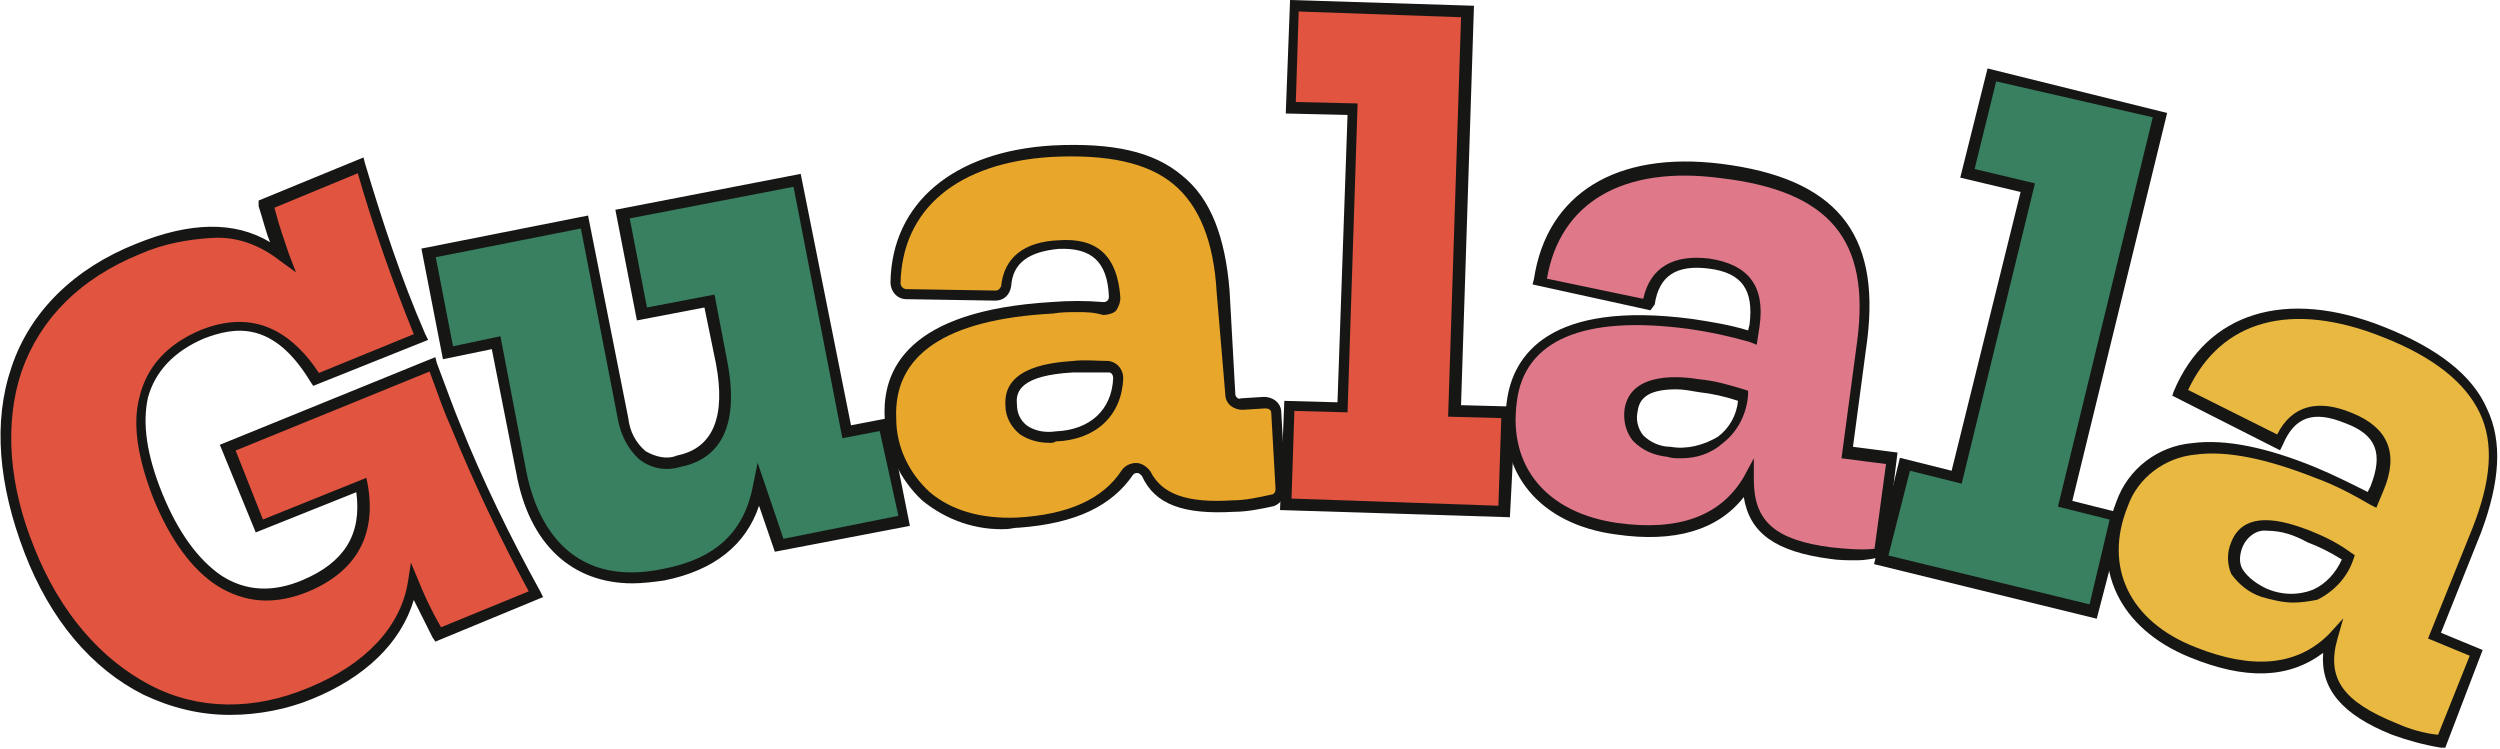 <?xml version="1.0" encoding="utf-8"?>
<!-- Generator: Adobe Illustrator 25.3.1, SVG Export Plug-In . SVG Version: 6.00 Build 0)  -->
<svg version="1.1" id="Calque_1" xmlns="http://www.w3.org/2000/svg" xmlns:xlink="http://www.w3.org/1999/xlink" x="0px" y="0px" width="174" height="52.1"
	 viewBox="0 0 174 52.1" style="enable-background:new 0 0 174 52.1;" xml:space="preserve">
<style type="text/css">
	.st0{fill:#E05440;}
	.st1{fill:#161615;}
	.st2{fill:#38805F;}
	.st3{fill:#E8A72A;}
	.st4{fill:#DF7889;}
	.st5{fill:#E8B840;}
</style>
<g transform="translate(-794 -5495.05)">
	<g transform="translate(1032.669 5192.26)">
		<g transform="translate(-238.669 323.747)">
			<path class="st0" d="M30.5,23.2c-0.7-1.3-1.2-2.5-1.7-3.6c-0.6,3.5-3.3,6.2-7.1,7.7C13.5,30.6,5.8,26.6,2,17.4
				c-3.7-9.1-1.2-17.4,7.7-21c4-1.6,7.3-1.6,9.9,0.5c-0.4-1.1-0.8-2.3-1.1-3.6L25-9.5c1.2,4.1,2.6,8,4.2,11.9l-7.3,3
				c-2.6-4.2-5.4-4.2-7.9-3.2c-4.7,1.9-5.2,6-3.1,11.3c2.2,5.5,5.7,8.1,10.3,6.2c2.7-1.1,4.5-3.2,3.9-7l-7.1,2.9l-2.2-5.5l14.3-5.8
				c0.7,2,1.1,3,1.6,4.2c1.7,4,3.5,8,5.6,11.8L30.5,23.2z"/>
			<path class="st1" d="M16,28.8c-2.1,0-4.1-0.5-6-1.4c-3.6-1.8-6.5-5.2-8.3-9.9S-0.5,8.4,0.8,4.6C2.1,0.7,5.2-2.3,9.5-4
				c3.7-1.5,6.8-1.6,9.3-0.1c-0.3-0.7-0.5-1.6-0.8-2.5L18-7l7.3-3l0.1,0.4c1.2,4,2.5,8,4.2,11.9l0.2,0.4l-8,3.2l-0.2-0.3
				c-2.6-4.3-5.3-3.8-7.4-3c-2.1,0.9-3.4,2.3-3.9,4.1c-0.4,1.8-0.1,4,1,6.7c1.1,2.7,2.5,4.6,4.1,5.7c1.7,1.1,3.6,1.2,5.7,0.3
				c2.8-1.2,4.1-3.1,3.7-6.1l-7,2.8L15.3,10l15-6.1l0.1,0.4c0.8,2.1,1.1,3,1.6,4.2c1.6,4,3.5,7.9,5.6,11.7l0.2,0.4l-7.5,3.1
				l-0.2-0.3c-0.5-1-0.9-1.8-1.3-2.6c-0.9,3-3.4,5.4-7.1,6.9C20,28.4,18,28.8,16,28.8z M14.8-4.4c-1.7,0.1-3.4,0.4-5,1.1
				c-4.2,1.7-7,4.5-8.3,8.2c-1.2,3.6-0.9,7.9,0.9,12.3c1.8,4.5,4.6,7.7,8,9.5s7.3,1.8,11.1,0.2c3.9-1.6,6.4-4.2,6.9-7.4l0.2-1.3
				l0.5,1.2c0.4,1,0.9,2.1,1.6,3.3l6.1-2.5c-2-3.7-3.8-7.5-5.4-11.4c-0.5-1.1-0.8-2-1.5-3.9l-13.5,5.5l1.9,4.8l7.2-2.9l0.1,0.5
				c0.6,3.5-0.8,6-4.1,7.4c-2.4,1-4.5,0.8-6.4-0.4c-1.7-1.1-3.2-3.1-4.4-6c-1.1-2.8-1.5-5.2-1-7.1c0.5-2.1,1.9-3.7,4.3-4.7
				c3.3-1.3,6-0.3,8.2,3l6.6-2.7c-1.5-3.7-2.8-7.4-3.9-11.2l-5.8,2.4c0.3,1.2,0.7,2.3,1,3.2l0.5,1.3l-1.1-0.8
				C18.1-3.9,16.5-4.5,14.8-4.4L14.8-4.4z"/>
		</g>
		<g transform="translate(-182.74 325.791)">
			<path class="st2" d="M5.6,6.5l1.3,6.7L-1.8,15l-1.4-4.2C-3.7,14-5.7,16.2-9.8,17c-5.8,1.1-8.9-2.2-9.9-7.1l-1.8-9l-3.4,0.7
				l-1.4-6.9l10.9-2.1l2.7,13.8c0.5,2.4,1.7,3.3,3.8,2.9c2.6-0.5,3.8-2.6,3-6.9l-0.8-4.3l-4.7,0.9l-1.4-6.9l12.2-2.4L3,7.1L5.6,6.5z
				"/>
			<path class="st1" d="M-11.9,17.6c-4.2,0-7.2-2.7-8.1-7.7l-1.7-8.6l-3.4,0.7l-1.5-7.7L-15-8l2.8,14.1c0.1,0.9,0.5,1.7,1.2,2.3
				c0.7,0.4,1.5,0.6,2.2,0.3C-6.3,8.2-5.4,6-6.1,2.3l-0.8-3.9l-4.7,0.9l-1.5-7.7l12.9-2.5L3.3,6.6l2.6-0.5l1.5,7.5L-2,15.4l-1.1-3.2
				c-0.9,2.7-3.1,4.5-6.6,5.2C-10.4,17.5-11.2,17.6-11.9,17.6z M-21.1,0.4l1.8,9.4c0.6,3.1,2.7,8.2,9.5,6.8c3.7-0.7,5.7-2.6,6.3-5.9
				l0.3-1.5l1.8,5.3l8-1.6L5.3,7L2.7,7.5L-0.7-10l-11.4,2.2l1.2,6.2l4.7-0.9l0.9,4.7c1,5.3-1.2,6.9-3.3,7.3c-1,0.3-2,0.1-2.8-0.5
				c-0.8-0.7-1.3-1.7-1.5-2.7l-2.6-13.4l-10.1,2l1.2,6.2L-21.1,0.4z"/>
		</g>
		<g transform="translate(-121.191 322.113)">
			<path class="st3" d="M-39.7,7c0-0.4-0.3-0.7-0.7-0.8c-0.8-0.1-1.6-0.1-2.5,0c-3.1,0.2-4.4,1.1-4.3,2.6c0.1,1.5,1,2.4,3.1,2.3
				C-41.5,11-39.8,9.4-39.7,7 M-28.7,9.4l0.3,5.3c0,0.4-0.2,0.7-0.6,0.8c-0.9,0.2-1.8,0.4-2.8,0.4c-3.3,0.2-5.2-0.5-6.1-2.2
				c-0.2-0.4-0.6-0.5-1-0.4c-0.1,0.1-0.2,0.1-0.3,0.2c-1.4,2.2-4,3.3-7.6,3.5c-5.5,0.3-8.6-2.9-8.8-7.3c-0.3-5,4.2-7.3,11.2-7.7
				c1.2-0.1,2.4-0.1,3.5,0c0.4,0,0.8-0.3,0.8-0.7c0,0,0-0.1,0-0.1c-0.2-2.7-1.4-3.8-3.9-3.6c-2.2,0.1-3.5,1-3.6,2.9
				c0,0.4-0.4,0.7-0.8,0.7l-6.2-0.1c-0.4,0-0.7-0.3-0.7-0.8c0.1-5.6,4.4-8.7,11-9.1c7.9-0.5,11.4,2.6,11.9,9.7l0.3,4.6l0.2,2.6
				c0,0.4,0.4,0.7,0.8,0.7l1.6-0.1C-29.1,8.7-28.7,9-28.7,9.4C-28.7,9.4-28.7,9.4-28.7,9.4"/>
			<path class="st1" d="M-47.4,17.5c-2.1,0.1-4.2-0.6-5.9-2c-1.6-1.5-2.5-3.5-2.6-5.7c-0.2-3.4,1.6-7.5,11.6-8.1
				c1.2-0.1,2.4-0.1,3.6,0c0.1,0,0.2,0,0.3-0.1c0.1-0.1,0.1-0.2,0.1-0.3c-0.1-2.4-1.2-3.4-3.5-3.3C-45.9-1.8-47-1-47.1,0.6
				c-0.1,0.6-0.5,1-1.1,1h0l-6.2-0.1c-0.6,0-1.1-0.5-1.1-1.2c0.1-5.5,4.4-9.1,11.3-9.5c4.1-0.2,7,0.4,9,2.1c2,1.6,3,4.3,3.3,8
				l0.4,7.2c0,0.2,0.2,0.4,0.4,0.3l1.6-0.1c0.6,0,1.2,0.4,1.2,1.1l0,0l0.3,5.3c0,0.5-0.3,1-0.8,1.2c-0.9,0.2-1.9,0.4-2.8,0.4
				c-3.5,0.2-5.5-0.5-6.4-2.5c-0.1-0.1-0.2-0.2-0.3-0.2c-0.1,0-0.2,0-0.3,0.1c-1.5,2.2-4,3.4-7.9,3.7
				C-46.9,17.4-47.2,17.5-47.4,17.5z M-42.5,2.4c-0.6,0-1.1,0-1.7,0.1c-7.5,0.4-11.1,2.9-10.9,7.3c0,2,0.9,3.8,2.3,5.1
				c1.5,1.3,3.6,1.9,6.1,1.8c3.6-0.2,6-1.3,7.3-3.3c0.2-0.3,0.6-0.5,1-0.5c0.4,0,0.8,0.3,1,0.6c0.8,1.6,2.6,2.2,5.7,2
				c0.9,0,1.8-0.2,2.7-0.4c0.2,0,0.3-0.2,0.3-0.4l-0.3-5.3c0-0.2-0.2-0.3-0.4-0.3l-1.6,0.1c-0.6,0-1.2-0.4-1.2-1.1c0,0,0,0,0,0
				L-32.8,1c-0.2-3.5-1.2-6-3-7.5c-1.8-1.5-4.6-2.1-8.5-1.9C-50.8-8-54.7-4.8-54.8,0.4c0,0.2,0.2,0.4,0.4,0.4l6.2,0.1
				c0.2,0,0.3-0.1,0.4-0.3c0,0,0,0,0,0c0.2-2,1.6-3.1,4-3.2c2.7-0.2,4.1,1.1,4.3,4c0,0.3-0.1,0.6-0.3,0.9c-0.2,0.2-0.6,0.3-0.9,0.3
				C-41.4,2.4-41.9,2.4-42.5,2.4z M-44.4,11.5c-0.8,0-1.5-0.2-2.1-0.6c-0.6-0.5-1-1.2-1-2c-0.2-2.8,3.5-3,4.7-3.1
				c0.8-0.1,1.7,0,2.5,0c0.6,0.1,1,0.6,1,1.2l0,0c-0.1,2.6-1.9,4.3-4.7,4.4C-44.1,11.5-44.3,11.5-44.4,11.5z M-41.8,6.6
				c-0.3,0-0.6,0-1,0c-3.6,0.2-4,1.3-3.9,2.2c0,0.6,0.2,1.1,0.7,1.5c0.6,0.4,1.3,0.5,2,0.4c2.4-0.1,3.9-1.5,4-3.7l0,0
				c0-0.2-0.1-0.4-0.3-0.4C-40.9,6.6-41.4,6.6-41.8,6.6z"/>
		</g>
		<g transform="translate(-38.902 324.387)">
			<path class="st4" d="M-78.4,6c-1-0.4-2-0.6-3-0.7C-84.6,4.8-86,5.5-86.2,7c-0.2,1.5,0.6,2.5,2.6,2.8C-80.8,10.2-78.8,8.8-78.4,6
				 M-68.1,10.3l-0.9,6.6c-1.1,0.1-2.3,0.1-3.4,0c-4.1-0.5-5.8-2-5.8-5.1c-1.7,2.9-4.8,4-9.2,3.4c-5.5-0.7-7.9-4.5-7.3-8.8
				c0.6-5,5.5-6.4,12.5-5.5c1.5,0.2,2.9,0.5,4.3,0.9l0.1-0.9c0.3-2.7-0.7-4-3.2-4.3c-2.5-0.3-3.9,0.5-4.3,2.8l-7.5-1.6
				c0.9-6,5.8-8.5,12.6-7.6c7.8,1,10.7,4.6,9.8,11.8l-0.6,4.6l-0.4,3.3L-68.1,10.3z"/>
			<path class="st1" d="M-70.5,17.4c-0.6,0-1.3,0-1.9-0.1c-3.8-0.5-5.6-1.8-6-4.3c-1.8,2.3-4.8,3.2-8.9,2.6
				c-5.3-0.7-8.3-4.3-7.6-9.2c0.4-3.3,3-7.1,12.9-5.8c1.3,0.2,2.6,0.4,3.9,0.8l0.1-0.4c0.3-2.4-0.5-3.6-2.8-3.9
				c-2.3-0.3-3.5,0.5-3.8,2.5L-84.9,0l-8.2-1.8l0.1-0.4c0.9-5.9,5.7-8.9,13-8c8,1,11.1,4.8,10.2,12.2l-1,7.5l3.1,0.4l-0.9,7.3
				l-0.3,0C-69.5,17.3-70,17.4-70.5,17.4z M-77.7,10.3l0,1.5c0,2.9,1.5,4.2,5.4,4.7c1,0.1,2,0.2,3,0.1l0.8-5.9l-3.1-0.4l1.1-8.2
				c0.9-7-1.9-10.4-9.5-11.3c-6.8-0.9-11.2,1.7-12.1,7l6.7,1.4c0.5-2.2,2.1-3.1,4.6-2.8c2.7,0.4,3.9,1.9,3.5,4.7l-0.2,1.3L-78,2.2
				c-1.4-0.4-2.8-0.7-4.2-0.9c-7.4-1-11.5,0.8-12,5.1c-0.6,4.5,2.1,7.7,7,8.4c4.3,0.6,7.2-0.5,8.8-3.2L-77.7,10.3z M-82.8,10.3
				c-0.3,0-0.6,0-0.9-0.1c-0.9-0.1-1.7-0.4-2.4-1.1c-0.5-0.6-0.7-1.4-0.6-2.2c0.4-2.7,4-2.3,5.2-2.1c1.1,0.1,2.1,0.4,3.1,0.7
				l0.3,0.1l0,0.3c-0.1,1.3-0.7,2.5-1.7,3.3C-80.7,10-81.7,10.3-82.8,10.3L-82.8,10.3z M-83.1,5.5c-2.2,0-2.6,0.8-2.7,1.6
				c-0.1,0.5,0,1.1,0.4,1.6c0.5,0.5,1.2,0.8,1.9,0.8c1.1,0.2,2.3-0.1,3.3-0.7c0.8-0.6,1.3-1.5,1.4-2.5c-0.9-0.3-1.8-0.5-2.7-0.6
				C-82.1,5.6-82.6,5.5-83.1,5.5L-83.1,5.5z"/>
		</g>
		<g transform="translate(-68.68 302.79)">
			<path class="st0" d="M-80.3,28.3l3.7,0.1l0.7-20.8l-4.3-0.1l0.2-7.1l12,0.4l-0.9,27.8l3.7,0.1l-0.2,6.8l-15.2-0.5L-80.3,28.3z"/>
			<path class="st1" d="M-64.9,36l-16-0.5l0.3-7.6l3.7,0.1l0.7-20l-4.3-0.1l0.3-7.9l12.8,0.4l-0.9,27.8l3.8,0.1L-64.9,36z
				 M-80.1,34.7l14.4,0.5l0.2-6.1l-3.7-0.1l0.9-27.8l-11.3-0.4l-0.2,6.3l4.3,0.1l-0.7,21.5l-3.7-0.1L-80.1,34.7z"/>
		</g>
		<g transform="translate(10.264 311.753)">
			<path class="st2" d="M-116.4,23.4l3.6,0.9l4.9-20.2l-4.2-1l1.7-6.9l11.7,2.9l-6.6,27l3.6,0.9l-1.6,6.6L-118,30L-116.4,23.4z"/>
			<path class="st1" d="M-103,34.1l-15.5-3.8l1.8-7.4l3.6,0.9l4.8-19.4l-4.2-1l1.9-7.6l12.5,3.1l-6.6,27l3.6,0.9L-103,34.1z
				 M-117.5,29.7l14,3.4l1.4-5.9l-3.6-0.9l6.6-27.1L-110-3.3l-1.5,6.1l4.2,1l-5.1,20.9l-3.6-0.9L-117.5,29.7z"/>
		</g>
		<g transform="translate(41.323 343.73)">
			<path class="st5" d="M-116.5-2.2c-0.9-0.6-1.8-1.1-2.8-1.5c-2.9-1.2-4.4-0.9-5,0.6c-0.6,1.4-0.1,2.6,1.8,3.4
				C-119.8,1.2-117.5,0.4-116.5-2.2 M-107.6,4.5l-2.5,6.2c-1.1-0.2-2.2-0.5-3.3-0.9c-3.9-1.5-5.1-3.4-4.3-6.4
				c-2.4,2.4-5.6,2.7-9.7,1c-5.1-2.1-6.5-6.3-4.9-10.3c1.9-4.7,6.9-4.8,13.4-2.2c1.4,0.5,2.7,1.2,3.9,1.9l0.3-0.8c1-2.5,0.3-4-2-4.9
				s-3.9-0.4-4.8,1.7l-6.8-3.4c2.3-5.6,7.8-6.8,14.1-4.3c7.3,2.9,9.2,7.2,6.6,13.8l-1.7,4.3l-1.2,3.1L-107.6,4.5z"/>
			<path class="st1" d="M-109.8,11.1l-0.3,0c-1.2-0.2-2.3-0.5-3.4-0.9c-3.5-1.4-5-3.2-4.8-5.7c-2.4,1.8-5.4,1.9-9.3,0.3
				c-4.9-2-6.9-6.2-5.1-10.8c0.8-2.3,2.9-3.9,5.3-4.1c2.3-0.3,5.2,0.3,8.6,1.7c1.2,0.5,2.4,1.1,3.6,1.7l0.2-0.4
				c0.9-2.3,0.4-3.6-1.8-4.4c-2.2-0.9-3.5-0.4-4.3,1.5l-0.2,0.4l-7.5-3.8l0.1-0.3c2.3-5.5,7.8-7.2,14.6-4.5c3.8,1.5,6.2,3.4,7.2,5.7
				c1.1,2.3,0.9,5.1-0.4,8.6l-2.8,7l2.9,1.2L-109.8,11.1z M-116.9,2.1l-0.4,1.4c-0.8,2.8,0.4,4.4,4.1,5.9c0.9,0.4,1.9,0.7,2.9,0.8
				l2.2-5.5l-2.9-1.2l3.1-7.7c1.3-3.3,1.5-5.9,0.5-8c-1-2.1-3.2-3.9-6.8-5.3c-6.3-2.5-11.2-1.2-13.5,3.7l6.2,3.1
				c1-2,2.8-2.5,5.2-1.5c2.5,1,3.3,2.8,2.2,5.4l-0.5,1.2l-0.4-0.2c-1.2-0.7-2.5-1.4-3.9-1.9c-3.3-1.3-6.1-1.9-8.3-1.6
				c-2.1,0.2-4,1.6-4.7,3.6c-1.7,4.2,0.1,8,4.7,9.8c4,1.6,7.1,1.3,9.3-0.9L-116.9,2.1z M-120.4,1c-0.7,0-1.5-0.2-2.2-0.4
				c-0.9-0.3-1.6-0.9-2.1-1.6c-0.3-0.7-0.3-1.5,0-2.2c1-2.6,4.4-1.2,5.5-0.8c1,0.4,2,0.9,2.8,1.5l0.3,0.2l-0.1,0.3
				c-0.4,1.2-1.3,2.2-2.5,2.8C-119.2,0.9-119.8,1-120.4,1L-120.4,1z M-122.2-4c-0.7-0.1-1.4,0.4-1.7,1.1c-0.2,0.5-0.3,1.1,0,1.6
				c0.4,0.6,1,1,1.6,1.3c1.1,0.5,2.3,0.5,3.3,0.1c0.9-0.4,1.6-1.2,2-2.1c-0.8-0.5-1.6-0.9-2.4-1.2C-120.3-3.7-121.2-4-122.2-4
				L-122.2-4z"/>
		</g>
	</g>
</g>
</svg>
